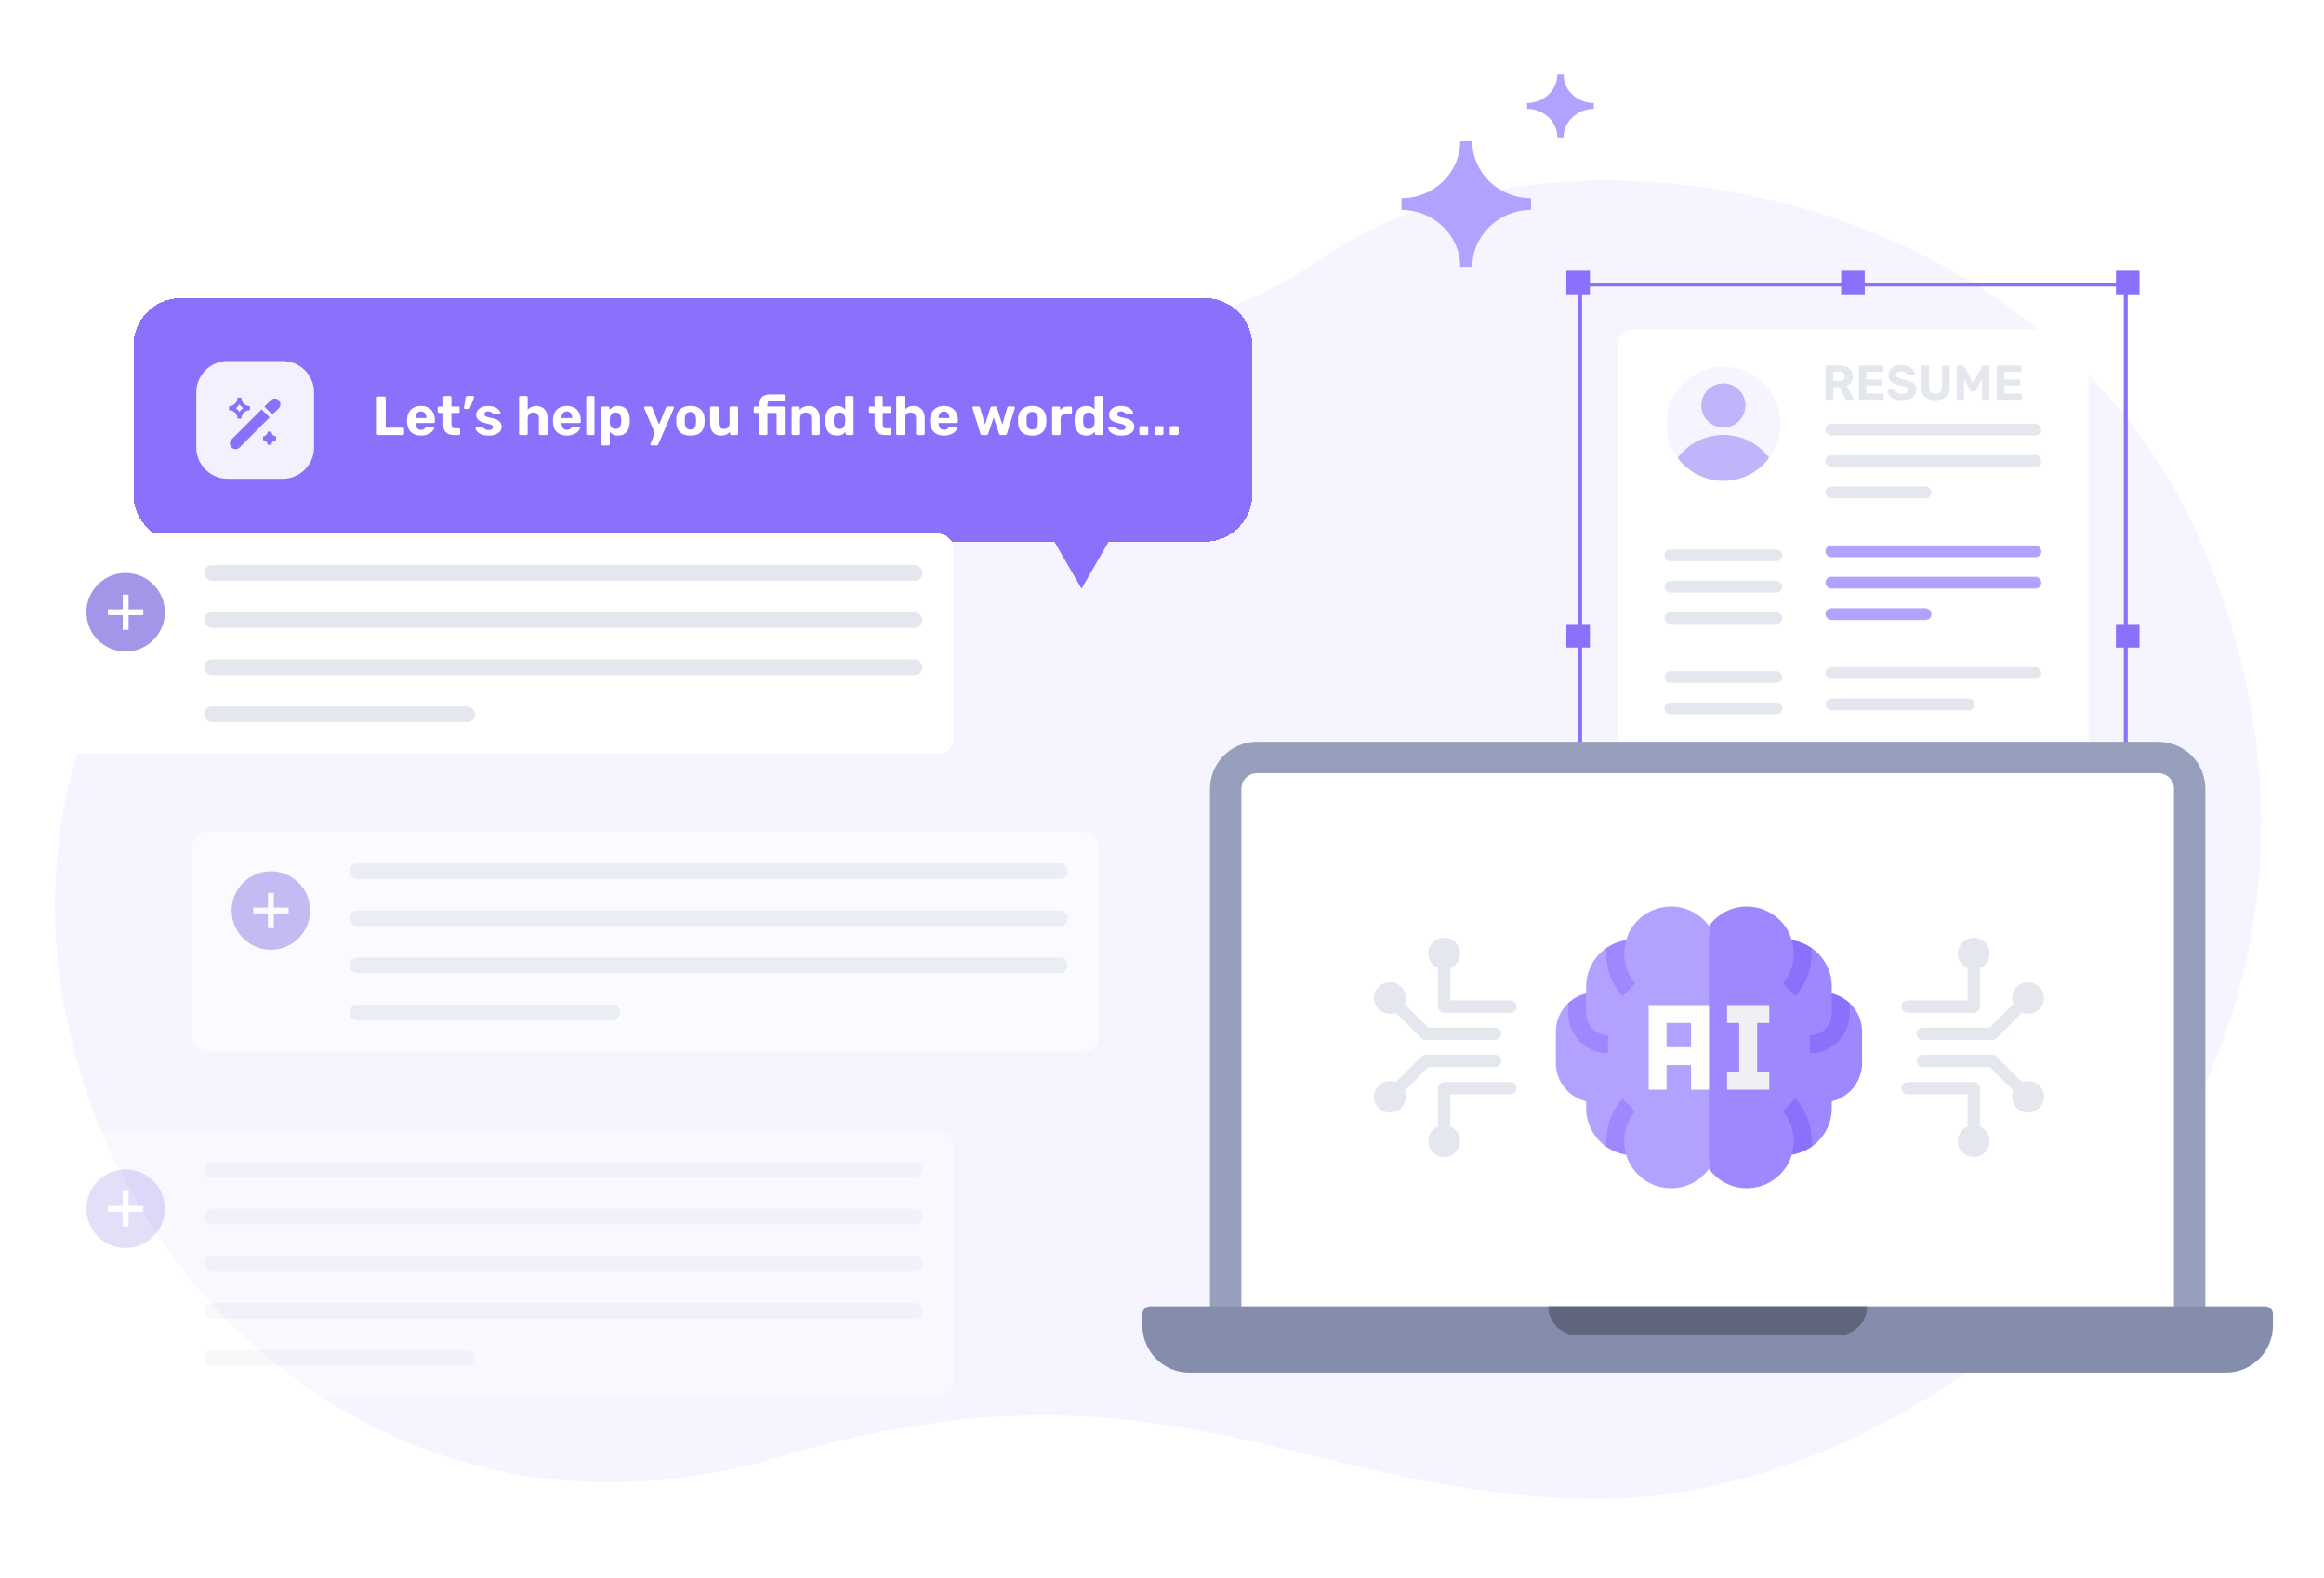 <svg width="592" height="402" viewBox="0 0 592 402" fill="none" xmlns="http://www.w3.org/2000/svg">
<rect width="592" height="402" fill="white"/>
<path d="M399.638 381.852C498.847 386.598 616.364 276.789 562.411 142.248C523.565 45.371 395.066 25.091 336.54 65.907C278.015 106.723 219.398 65.136 128.044 93.873C-78.623 158.876 26.567 421.972 198.457 371.27C292.436 343.545 327.478 378.397 399.638 381.852Z" fill="#F6F5FF"/>
<g filter="url(#filter0_dd_13151_25846)">
<path d="M34 60C34 53.373 39.373 48 46 48H307C313.627 48 319 53.373 319 60V98C319 104.627 313.627 110 307 110H46C39.373 110 34 104.627 34 98V60Z" fill="#8A70FA" shape-rendering="crispEdges"/>
<path d="M50 72C50 67.582 53.582 64 58 64H72C76.418 64 80 67.582 80 72V86C80 90.418 76.418 94 72 94H58C53.582 94 50 90.418 50 86V72Z" fill="white" fill-opacity="0.9"/>
<g filter="url(#filter1_i_13151_25846)">
<path fill-rule="evenodd" clip-rule="evenodd" d="M63.667 75.5C62.473 75.5 61.5 76.473 61.5 77.667H60.5C60.5 76.473 59.527 75.5 58.333 75.5V74.5C59.527 74.5 60.5 73.527 60.5 72.333H61.5C61.5 73.527 62.473 74.5 63.667 74.5V75.5ZM61.967 75C61.577 74.75 61.247 74.42 61 74.033C60.75 74.423 60.42 74.753 60.033 75C60.423 75.25 60.753 75.58 61 75.967C61.25 75.577 61.58 75.247 61.967 75ZM68.167 81H69.167C69.167 81.643 69.69 82.167 70.333 82.167V83.167C69.69 83.167 69.167 83.69 69.167 84.333H68.167C68.167 83.69 67.643 83.167 67 83.167V82.167C67.643 82.167 68.167 81.643 68.167 81ZM66.643 75.317L58.98 82.98C58.417 83.543 58.417 84.457 58.98 85.02C59.26 85.3 59.63 85.443 60 85.443C60.37 85.443 60.74 85.303 61.02 85.02L68.683 77.357L66.643 75.317ZM68.98 72.98C69.543 72.417 70.457 72.417 71.02 72.98C71.583 73.543 71.583 74.457 71.02 75.02L69.39 76.65L67.35 74.61L68.98 72.98Z" fill="#8A70FA"/>
</g>
<path d="M298.319 82.85C298.216 82.85 298.132 82.817 298.067 82.752C298.002 82.687 297.969 82.603 297.969 82.5V80.932C297.969 80.829 298.002 80.745 298.067 80.68C298.132 80.615 298.216 80.582 298.319 80.582H299.887C299.99 80.582 300.074 80.615 300.139 80.68C300.204 80.745 300.237 80.829 300.237 80.932V82.5C300.237 82.603 300.204 82.687 300.139 82.752C300.074 82.817 299.99 82.85 299.887 82.85H298.319Z" fill="white"/>
<path d="M294.45 82.85C294.347 82.85 294.263 82.817 294.198 82.752C294.133 82.687 294.1 82.603 294.1 82.5V80.932C294.1 80.829 294.133 80.745 294.198 80.68C294.263 80.615 294.347 80.582 294.45 80.582H296.018C296.121 80.582 296.205 80.615 296.27 80.68C296.335 80.745 296.368 80.829 296.368 80.932V82.5C296.368 82.603 296.335 82.687 296.27 82.752C296.205 82.817 296.121 82.85 296.018 82.85H294.45Z" fill="white"/>
<path d="M290.581 82.85C290.478 82.85 290.394 82.817 290.329 82.752C290.263 82.687 290.231 82.603 290.231 82.5V80.932C290.231 80.829 290.263 80.745 290.329 80.68C290.394 80.615 290.478 80.582 290.581 80.582H292.149C292.251 80.582 292.335 80.615 292.401 80.68C292.466 80.745 292.499 80.829 292.499 80.932V82.5C292.499 82.603 292.466 82.687 292.401 82.752C292.335 82.817 292.251 82.85 292.149 82.85H290.581Z" fill="white"/>
<path d="M285.597 82.99C285.018 82.99 284.519 82.925 284.099 82.794C283.688 82.654 283.352 82.486 283.091 82.29C282.839 82.094 282.648 81.898 282.517 81.702C282.396 81.497 282.33 81.324 282.321 81.184C282.312 81.081 282.344 80.997 282.419 80.932C282.494 80.867 282.568 80.834 282.643 80.834H284.001C284.029 80.834 284.057 80.839 284.085 80.848C284.113 80.857 284.141 80.881 284.169 80.918C284.29 81.002 284.416 81.1 284.547 81.212C284.678 81.315 284.827 81.403 284.995 81.478C285.172 81.553 285.392 81.59 285.653 81.59C285.961 81.59 286.222 81.529 286.437 81.408C286.652 81.277 286.759 81.095 286.759 80.862C286.759 80.694 286.708 80.554 286.605 80.442C286.512 80.33 286.33 80.227 286.059 80.134C285.788 80.041 285.387 79.938 284.855 79.826C284.351 79.714 283.922 79.565 283.567 79.378C283.212 79.191 282.946 78.958 282.769 78.678C282.592 78.389 282.503 78.043 282.503 77.642C282.503 77.278 282.615 76.928 282.839 76.592C283.072 76.256 283.413 75.981 283.861 75.766C284.309 75.542 284.869 75.43 285.541 75.43C286.054 75.43 286.502 75.495 286.885 75.626C287.277 75.747 287.604 75.906 287.865 76.102C288.126 76.289 288.322 76.485 288.453 76.69C288.593 76.886 288.668 77.059 288.677 77.208C288.686 77.301 288.658 77.381 288.593 77.446C288.528 77.511 288.453 77.544 288.369 77.544H287.123C287.076 77.544 287.034 77.539 286.997 77.53C286.96 77.511 286.927 77.488 286.899 77.46C286.787 77.385 286.67 77.301 286.549 77.208C286.437 77.105 286.302 77.017 286.143 76.942C285.984 76.867 285.779 76.83 285.527 76.83C285.219 76.83 284.981 76.9 284.813 77.04C284.654 77.171 284.575 77.339 284.575 77.544C284.575 77.675 284.617 77.796 284.701 77.908C284.785 78.02 284.958 78.123 285.219 78.216C285.48 78.309 285.877 78.407 286.409 78.51C287.044 78.622 287.548 78.79 287.921 79.014C288.294 79.238 288.56 79.499 288.719 79.798C288.887 80.087 288.971 80.4 288.971 80.736C288.971 81.175 288.84 81.567 288.579 81.912C288.318 82.248 287.935 82.514 287.431 82.71C286.936 82.897 286.325 82.99 285.597 82.99Z" fill="white"/>
<path d="M276.72 82.99C276.253 82.99 275.838 82.915 275.474 82.766C275.11 82.607 274.802 82.383 274.55 82.094C274.298 81.795 274.107 81.445 273.976 81.044C273.845 80.633 273.766 80.181 273.738 79.686C273.729 79.509 273.724 79.35 273.724 79.21C273.724 79.061 273.729 78.902 273.738 78.734C273.757 78.249 273.831 77.805 273.962 77.404C274.102 77.003 274.293 76.657 274.536 76.368C274.788 76.069 275.096 75.841 275.46 75.682C275.833 75.514 276.253 75.43 276.72 75.43C277.205 75.43 277.621 75.514 277.966 75.682C278.311 75.841 278.596 76.051 278.82 76.312V73.26C278.82 73.157 278.853 73.073 278.918 73.008C278.983 72.943 279.067 72.91 279.17 72.91H280.612C280.705 72.91 280.785 72.943 280.85 73.008C280.915 73.073 280.948 73.157 280.948 73.26V82.5C280.948 82.603 280.915 82.687 280.85 82.752C280.785 82.817 280.705 82.85 280.612 82.85H279.268C279.175 82.85 279.095 82.817 279.03 82.752C278.965 82.687 278.932 82.603 278.932 82.5V82.024C278.699 82.304 278.405 82.537 278.05 82.724C277.695 82.901 277.252 82.99 276.72 82.99ZM277.364 81.31C277.709 81.31 277.985 81.231 278.19 81.072C278.405 80.913 278.559 80.713 278.652 80.47C278.755 80.227 278.811 79.966 278.82 79.686C278.839 79.509 278.848 79.331 278.848 79.154C278.848 78.977 278.839 78.804 278.82 78.636C278.811 78.375 278.755 78.132 278.652 77.908C278.549 77.675 278.391 77.483 278.176 77.334C277.971 77.185 277.7 77.11 277.364 77.11C277.009 77.11 276.729 77.189 276.524 77.348C276.319 77.497 276.169 77.698 276.076 77.95C275.992 78.202 275.941 78.477 275.922 78.776C275.894 79.065 275.894 79.355 275.922 79.644C275.941 79.943 275.992 80.218 276.076 80.47C276.169 80.722 276.319 80.927 276.524 81.086C276.729 81.235 277.009 81.31 277.364 81.31Z" fill="white"/>
<path d="M268.352 82.85C268.259 82.85 268.179 82.817 268.114 82.752C268.049 82.687 268.016 82.603 268.016 82.5V75.92C268.016 75.827 268.049 75.747 268.114 75.682C268.179 75.607 268.259 75.57 268.352 75.57H269.724C269.817 75.57 269.897 75.607 269.962 75.682C270.037 75.747 270.074 75.827 270.074 75.92V76.48C270.307 76.191 270.592 75.967 270.928 75.808C271.273 75.649 271.67 75.57 272.118 75.57H272.72C272.813 75.57 272.893 75.603 272.958 75.668C273.023 75.733 273.056 75.817 273.056 75.92V77.124C273.056 77.227 273.023 77.311 272.958 77.376C272.893 77.441 272.813 77.474 272.72 77.474H271.488C271.077 77.474 270.755 77.591 270.522 77.824C270.289 78.048 270.172 78.37 270.172 78.79V82.5C270.172 82.603 270.139 82.687 270.074 82.752C270.009 82.817 269.925 82.85 269.822 82.85H268.352Z" fill="white"/>
<path d="M262.94 82.99C262.165 82.99 261.516 82.864 260.994 82.612C260.471 82.351 260.07 81.982 259.79 81.506C259.519 81.03 259.37 80.475 259.342 79.84C259.332 79.653 259.328 79.443 259.328 79.21C259.328 78.967 259.332 78.757 259.342 78.58C259.37 77.936 259.528 77.381 259.818 76.914C260.107 76.438 260.513 76.074 261.036 75.822C261.558 75.561 262.193 75.43 262.94 75.43C263.677 75.43 264.307 75.561 264.83 75.822C265.352 76.074 265.758 76.438 266.048 76.914C266.337 77.381 266.496 77.936 266.524 78.58C266.542 78.757 266.552 78.967 266.552 79.21C266.552 79.443 266.542 79.653 266.524 79.84C266.496 80.475 266.342 81.03 266.062 81.506C265.791 81.982 265.394 82.351 264.872 82.612C264.349 82.864 263.705 82.99 262.94 82.99ZM262.94 81.45C263.397 81.45 263.742 81.31 263.976 81.03C264.209 80.741 264.335 80.321 264.354 79.77C264.363 79.63 264.368 79.443 264.368 79.21C264.368 78.977 264.363 78.79 264.354 78.65C264.335 78.109 264.209 77.693 263.976 77.404C263.742 77.115 263.397 76.97 262.94 76.97C262.482 76.97 262.132 77.115 261.89 77.404C261.656 77.693 261.53 78.109 261.512 78.65C261.502 78.79 261.498 78.977 261.498 79.21C261.498 79.443 261.502 79.63 261.512 79.77C261.53 80.321 261.656 80.741 261.89 81.03C262.132 81.31 262.482 81.45 262.94 81.45Z" fill="white"/>
<path d="M250.207 82.85C250.077 82.85 249.974 82.817 249.899 82.752C249.834 82.687 249.783 82.603 249.745 82.5L247.743 76.018C247.725 75.971 247.715 75.925 247.715 75.878C247.715 75.794 247.743 75.724 247.799 75.668C247.865 75.603 247.939 75.57 248.023 75.57H249.255C249.377 75.57 249.47 75.603 249.535 75.668C249.601 75.733 249.643 75.794 249.661 75.85L250.935 80.176L252.293 75.878C252.312 75.813 252.354 75.747 252.419 75.682C252.494 75.607 252.597 75.57 252.727 75.57H253.525C253.656 75.57 253.754 75.607 253.819 75.682C253.894 75.747 253.941 75.813 253.959 75.878L255.317 80.176L256.591 75.85C256.601 75.794 256.638 75.733 256.703 75.668C256.778 75.603 256.871 75.57 256.983 75.57H258.215C258.299 75.57 258.369 75.603 258.425 75.668C258.491 75.724 258.523 75.794 258.523 75.878C258.523 75.925 258.519 75.971 258.509 76.018L256.493 82.5C256.465 82.603 256.414 82.687 256.339 82.752C256.274 82.817 256.176 82.85 256.045 82.85H254.967C254.837 82.85 254.734 82.817 254.659 82.752C254.585 82.687 254.529 82.603 254.491 82.5L253.133 78.356L251.747 82.5C251.719 82.603 251.668 82.687 251.593 82.752C251.519 82.817 251.416 82.85 251.285 82.85H250.207Z" fill="white"/>
<path d="M240.489 82.99C239.415 82.99 238.561 82.691 237.927 82.094C237.301 81.497 236.97 80.629 236.933 79.49C236.933 79.415 236.933 79.317 236.933 79.196C236.933 79.065 236.933 78.963 236.933 78.888C236.97 78.169 237.133 77.553 237.423 77.04C237.712 76.517 238.118 76.121 238.641 75.85C239.163 75.57 239.775 75.43 240.475 75.43C241.259 75.43 241.912 75.593 242.435 75.92C242.967 76.237 243.363 76.676 243.625 77.236C243.895 77.787 244.031 78.421 244.031 79.14V79.462C244.031 79.555 243.993 79.635 243.919 79.7C243.853 79.765 243.774 79.798 243.681 79.798H239.103C239.103 79.807 239.103 79.826 239.103 79.854C239.103 79.873 239.103 79.891 239.103 79.91C239.112 80.209 239.168 80.484 239.271 80.736C239.383 80.979 239.537 81.175 239.733 81.324C239.938 81.473 240.181 81.548 240.461 81.548C240.694 81.548 240.885 81.515 241.035 81.45C241.184 81.385 241.305 81.305 241.399 81.212C241.501 81.119 241.576 81.039 241.623 80.974C241.707 80.881 241.772 80.825 241.819 80.806C241.875 80.778 241.959 80.764 242.071 80.764H243.527C243.62 80.764 243.695 80.792 243.751 80.848C243.816 80.895 243.844 80.965 243.835 81.058C243.825 81.207 243.746 81.394 243.597 81.618C243.457 81.833 243.247 82.047 242.967 82.262C242.687 82.467 242.337 82.64 241.917 82.78C241.506 82.92 241.03 82.99 240.489 82.99ZM239.103 78.524H241.847V78.496C241.847 78.16 241.791 77.871 241.679 77.628C241.576 77.376 241.422 77.18 241.217 77.04C241.011 76.9 240.764 76.83 240.475 76.83C240.185 76.83 239.938 76.9 239.733 77.04C239.527 77.18 239.369 77.376 239.257 77.628C239.154 77.871 239.103 78.16 239.103 78.496V78.524Z" fill="white"/>
<path d="M228.649 82.85C228.546 82.85 228.462 82.817 228.397 82.752C228.332 82.687 228.299 82.603 228.299 82.5V73.26C228.299 73.157 228.332 73.073 228.397 73.008C228.462 72.943 228.546 72.91 228.649 72.91H230.161C230.254 72.91 230.334 72.943 230.399 73.008C230.464 73.073 230.497 73.157 230.497 73.26V76.41C230.749 76.111 231.057 75.873 231.421 75.696C231.785 75.519 232.224 75.43 232.737 75.43C233.288 75.43 233.773 75.556 234.193 75.808C234.622 76.051 234.958 76.41 235.201 76.886C235.444 77.353 235.565 77.922 235.565 78.594V82.5C235.565 82.603 235.532 82.687 235.467 82.752C235.402 82.817 235.318 82.85 235.215 82.85H233.689C233.596 82.85 233.516 82.817 233.451 82.752C233.386 82.687 233.353 82.603 233.353 82.5V78.678C233.353 78.183 233.232 77.801 232.989 77.53C232.746 77.25 232.401 77.11 231.953 77.11C231.514 77.11 231.16 77.25 230.889 77.53C230.628 77.801 230.497 78.183 230.497 78.678V82.5C230.497 82.603 230.464 82.687 230.399 82.752C230.334 82.817 230.254 82.85 230.161 82.85H228.649Z" fill="white"/>
<path d="M225.524 82.85C224.945 82.85 224.45 82.757 224.04 82.57C223.629 82.374 223.316 82.075 223.102 81.674C222.896 81.273 222.794 80.769 222.794 80.162V77.222H221.702C221.599 77.222 221.515 77.189 221.45 77.124C221.384 77.059 221.352 76.975 221.352 76.872V75.92C221.352 75.817 221.384 75.733 221.45 75.668C221.515 75.603 221.599 75.57 221.702 75.57H222.794V73.26C222.794 73.157 222.826 73.073 222.892 73.008C222.966 72.943 223.05 72.91 223.144 72.91H224.516C224.618 72.91 224.702 72.943 224.768 73.008C224.833 73.073 224.866 73.157 224.866 73.26V75.57H226.616C226.709 75.57 226.788 75.603 226.854 75.668C226.919 75.733 226.952 75.817 226.952 75.92V76.872C226.952 76.975 226.919 77.059 226.854 77.124C226.788 77.189 226.709 77.222 226.616 77.222H224.866V79.994C224.866 80.349 224.926 80.629 225.048 80.834C225.178 81.03 225.402 81.128 225.72 81.128H226.742C226.835 81.128 226.914 81.161 226.98 81.226C227.045 81.291 227.078 81.371 227.078 81.464V82.5C227.078 82.603 227.045 82.687 226.98 82.752C226.914 82.817 226.835 82.85 226.742 82.85H225.524Z" fill="white"/>
<path d="M213.214 82.99C212.747 82.99 212.332 82.915 211.968 82.766C211.604 82.607 211.296 82.383 211.044 82.094C210.792 81.795 210.601 81.445 210.47 81.044C210.339 80.633 210.26 80.181 210.232 79.686C210.223 79.509 210.218 79.35 210.218 79.21C210.218 79.061 210.223 78.902 210.232 78.734C210.251 78.249 210.325 77.805 210.456 77.404C210.596 77.003 210.787 76.657 211.03 76.368C211.282 76.069 211.59 75.841 211.954 75.682C212.327 75.514 212.747 75.43 213.214 75.43C213.699 75.43 214.115 75.514 214.46 75.682C214.805 75.841 215.09 76.051 215.314 76.312V73.26C215.314 73.157 215.347 73.073 215.412 73.008C215.477 72.943 215.561 72.91 215.664 72.91H217.106C217.199 72.91 217.279 72.943 217.344 73.008C217.409 73.073 217.442 73.157 217.442 73.26V82.5C217.442 82.603 217.409 82.687 217.344 82.752C217.279 82.817 217.199 82.85 217.106 82.85H215.762C215.669 82.85 215.589 82.817 215.524 82.752C215.459 82.687 215.426 82.603 215.426 82.5V82.024C215.193 82.304 214.899 82.537 214.544 82.724C214.189 82.901 213.746 82.99 213.214 82.99ZM213.858 81.31C214.203 81.31 214.479 81.231 214.684 81.072C214.899 80.913 215.053 80.713 215.146 80.47C215.249 80.227 215.305 79.966 215.314 79.686C215.333 79.509 215.342 79.331 215.342 79.154C215.342 78.977 215.333 78.804 215.314 78.636C215.305 78.375 215.249 78.132 215.146 77.908C215.043 77.675 214.885 77.483 214.67 77.334C214.465 77.185 214.194 77.11 213.858 77.11C213.503 77.11 213.223 77.189 213.018 77.348C212.813 77.497 212.663 77.698 212.57 77.95C212.486 78.202 212.435 78.477 212.416 78.776C212.388 79.065 212.388 79.355 212.416 79.644C212.435 79.943 212.486 80.218 212.57 80.47C212.663 80.722 212.813 80.927 213.018 81.086C213.223 81.235 213.503 81.31 213.858 81.31Z" fill="white"/>
<path d="M201.989 82.85C201.895 82.85 201.816 82.817 201.751 82.752C201.685 82.687 201.653 82.603 201.653 82.5V75.92C201.653 75.817 201.685 75.733 201.751 75.668C201.816 75.603 201.895 75.57 201.989 75.57H203.361C203.463 75.57 203.547 75.603 203.613 75.668C203.678 75.733 203.711 75.817 203.711 75.92V76.466C203.953 76.167 204.266 75.92 204.649 75.724C205.031 75.528 205.498 75.43 206.049 75.43C206.599 75.43 207.08 75.556 207.491 75.808C207.911 76.051 208.237 76.41 208.471 76.886C208.713 77.353 208.835 77.922 208.835 78.594V82.5C208.835 82.603 208.797 82.687 208.723 82.752C208.657 82.817 208.578 82.85 208.485 82.85H207.001C206.898 82.85 206.814 82.817 206.749 82.752C206.683 82.687 206.651 82.603 206.651 82.5V78.678C206.651 78.183 206.529 77.801 206.287 77.53C206.053 77.25 205.708 77.11 205.251 77.11C204.812 77.11 204.462 77.25 204.201 77.53C203.939 77.801 203.809 78.183 203.809 78.678V82.5C203.809 82.603 203.776 82.687 203.711 82.752C203.645 82.817 203.566 82.85 203.473 82.85H201.989Z" fill="white"/>
<path d="M193.791 82.85C193.688 82.85 193.604 82.817 193.539 82.752C193.473 82.687 193.441 82.603 193.441 82.5V77.222H192.349C192.246 77.222 192.162 77.189 192.097 77.124C192.031 77.059 191.999 76.975 191.999 76.872V75.92C191.999 75.817 192.031 75.733 192.097 75.668C192.162 75.603 192.246 75.57 192.349 75.57H193.441V75.066C193.441 74.469 193.553 73.979 193.777 73.596C194.001 73.213 194.327 72.933 194.757 72.756C195.186 72.579 195.713 72.49 196.339 72.49H199.559C199.652 72.49 199.731 72.523 199.797 72.588C199.862 72.653 199.895 72.737 199.895 72.84V73.792C199.895 73.895 199.862 73.979 199.797 74.044C199.731 74.109 199.652 74.142 199.559 74.142H196.423C196.077 74.142 195.835 74.226 195.695 74.394C195.564 74.562 195.499 74.809 195.499 75.136V75.57H199.559C199.652 75.57 199.731 75.603 199.797 75.668C199.862 75.733 199.895 75.817 199.895 75.92V82.5C199.895 82.603 199.862 82.687 199.797 82.752C199.731 82.817 199.652 82.85 199.559 82.85H198.187C198.084 82.85 198 82.817 197.935 82.752C197.869 82.687 197.837 82.603 197.837 82.5V77.222H195.499V82.5C195.499 82.603 195.466 82.687 195.401 82.752C195.335 82.817 195.256 82.85 195.163 82.85H193.791Z" fill="white"/>
<path d="M183.627 82.99C183.086 82.99 182.605 82.869 182.185 82.626C181.775 82.374 181.453 82.015 181.219 81.548C180.995 81.072 180.883 80.498 180.883 79.826V75.92C180.883 75.817 180.916 75.733 180.981 75.668C181.047 75.603 181.126 75.57 181.219 75.57H182.703C182.806 75.57 182.89 75.603 182.955 75.668C183.021 75.733 183.053 75.817 183.053 75.92V79.742C183.053 80.787 183.511 81.31 184.425 81.31C184.864 81.31 185.209 81.175 185.461 80.904C185.723 80.624 185.853 80.237 185.853 79.742V75.92C185.853 75.817 185.886 75.733 185.951 75.668C186.017 75.603 186.101 75.57 186.203 75.57H187.687C187.781 75.57 187.86 75.603 187.925 75.668C187.991 75.733 188.023 75.817 188.023 75.92V82.5C188.023 82.603 187.991 82.687 187.925 82.752C187.86 82.817 187.781 82.85 187.687 82.85H186.315C186.213 82.85 186.129 82.817 186.063 82.752C185.998 82.687 185.965 82.603 185.965 82.5V81.954C185.723 82.29 185.41 82.547 185.027 82.724C184.645 82.901 184.178 82.99 183.627 82.99Z" fill="white"/>
<path d="M175.877 82.99C175.102 82.99 174.454 82.864 173.931 82.612C173.408 82.351 173.007 81.982 172.727 81.506C172.456 81.03 172.307 80.475 172.279 79.84C172.27 79.653 172.265 79.443 172.265 79.21C172.265 78.967 172.27 78.757 172.279 78.58C172.307 77.936 172.466 77.381 172.755 76.914C173.044 76.438 173.45 76.074 173.973 75.822C174.496 75.561 175.13 75.43 175.877 75.43C176.614 75.43 177.244 75.561 177.767 75.822C178.29 76.074 178.696 76.438 178.985 76.914C179.274 77.381 179.433 77.936 179.461 78.58C179.48 78.757 179.489 78.967 179.489 79.21C179.489 79.443 179.48 79.653 179.461 79.84C179.433 80.475 179.279 81.03 178.999 81.506C178.728 81.982 178.332 82.351 177.809 82.612C177.286 82.864 176.642 82.99 175.877 82.99ZM175.877 81.45C176.334 81.45 176.68 81.31 176.913 81.03C177.146 80.741 177.272 80.321 177.291 79.77C177.3 79.63 177.305 79.443 177.305 79.21C177.305 78.977 177.3 78.79 177.291 78.65C177.272 78.109 177.146 77.693 176.913 77.404C176.68 77.115 176.334 76.97 175.877 76.97C175.42 76.97 175.07 77.115 174.827 77.404C174.594 77.693 174.468 78.109 174.449 78.65C174.44 78.79 174.435 78.977 174.435 79.21C174.435 79.443 174.44 79.63 174.449 79.77C174.468 80.321 174.594 80.741 174.827 81.03C175.07 81.31 175.42 81.45 175.877 81.45Z" fill="white"/>
<path d="M165.959 85.51C165.885 85.51 165.815 85.482 165.749 85.426C165.693 85.37 165.665 85.3 165.665 85.216C165.665 85.197 165.67 85.169 165.679 85.132C165.689 85.104 165.703 85.067 165.721 85.02L166.813 82.402L164.125 76.06C164.097 75.985 164.083 75.925 164.083 75.878C164.093 75.794 164.125 75.724 164.181 75.668C164.237 75.603 164.307 75.57 164.391 75.57H165.749C165.871 75.57 165.959 75.603 166.015 75.668C166.071 75.724 166.113 75.785 166.141 75.85L167.877 80.19L169.655 75.85C169.693 75.775 169.739 75.71 169.795 75.654C169.851 75.598 169.94 75.57 170.061 75.57H171.391C171.475 75.57 171.545 75.603 171.601 75.668C171.667 75.724 171.699 75.789 171.699 75.864C171.699 75.911 171.681 75.976 171.643 76.06L167.681 85.23C167.653 85.305 167.607 85.37 167.541 85.426C167.485 85.482 167.397 85.51 167.275 85.51H165.959Z" fill="white"/>
<path d="M153.549 85.51C153.447 85.51 153.363 85.477 153.297 85.412C153.232 85.347 153.199 85.263 153.199 85.16V75.92C153.199 75.817 153.232 75.733 153.297 75.668C153.363 75.603 153.447 75.57 153.549 75.57H154.879C154.982 75.57 155.066 75.603 155.131 75.668C155.197 75.733 155.229 75.817 155.229 75.92V76.452C155.453 76.153 155.743 75.911 156.097 75.724C156.452 75.528 156.895 75.43 157.427 75.43C157.913 75.43 158.333 75.509 158.687 75.668C159.051 75.817 159.355 76.037 159.597 76.326C159.849 76.606 160.041 76.947 160.171 77.348C160.311 77.749 160.391 78.202 160.409 78.706C160.419 78.883 160.423 79.051 160.423 79.21C160.423 79.369 160.419 79.541 160.409 79.728C160.4 80.204 160.325 80.643 160.185 81.044C160.055 81.445 159.863 81.791 159.611 82.08C159.359 82.369 159.051 82.593 158.687 82.752C158.333 82.911 157.913 82.99 157.427 82.99C156.951 82.99 156.536 82.906 156.181 82.738C155.836 82.561 155.551 82.323 155.327 82.024V85.16C155.327 85.263 155.295 85.347 155.229 85.412C155.164 85.477 155.085 85.51 154.991 85.51H153.549ZM156.797 81.31C157.152 81.31 157.432 81.235 157.637 81.086C157.843 80.927 157.987 80.722 158.071 80.47C158.165 80.218 158.221 79.943 158.239 79.644C158.258 79.355 158.258 79.065 158.239 78.776C158.221 78.477 158.165 78.202 158.071 77.95C157.987 77.698 157.843 77.497 157.637 77.348C157.432 77.189 157.152 77.11 156.797 77.11C156.452 77.11 156.172 77.189 155.957 77.348C155.743 77.507 155.589 77.707 155.495 77.95C155.402 78.193 155.346 78.454 155.327 78.734C155.318 78.902 155.313 79.075 155.313 79.252C155.313 79.429 155.318 79.607 155.327 79.784C155.337 80.045 155.393 80.293 155.495 80.526C155.607 80.75 155.766 80.937 155.971 81.086C156.186 81.235 156.461 81.31 156.797 81.31Z" fill="white"/>
<path d="M149.694 82.85C149.591 82.85 149.507 82.817 149.442 82.752C149.377 82.687 149.344 82.603 149.344 82.5V73.26C149.344 73.157 149.377 73.073 149.442 73.008C149.507 72.943 149.591 72.91 149.694 72.91H151.094C151.187 72.91 151.267 72.943 151.332 73.008C151.397 73.073 151.43 73.157 151.43 73.26V82.5C151.43 82.603 151.397 82.687 151.332 82.752C151.267 82.817 151.187 82.85 151.094 82.85H149.694Z" fill="white"/>
<path d="M144.403 82.99C143.329 82.99 142.475 82.691 141.841 82.094C141.215 81.497 140.884 80.629 140.847 79.49C140.847 79.415 140.847 79.317 140.847 79.196C140.847 79.065 140.847 78.963 140.847 78.888C140.884 78.169 141.047 77.553 141.337 77.04C141.626 76.517 142.032 76.121 142.555 75.85C143.077 75.57 143.689 75.43 144.389 75.43C145.173 75.43 145.826 75.593 146.349 75.92C146.881 76.237 147.277 76.676 147.539 77.236C147.809 77.787 147.945 78.421 147.945 79.14V79.462C147.945 79.555 147.907 79.635 147.833 79.7C147.767 79.765 147.688 79.798 147.595 79.798H143.017C143.017 79.807 143.017 79.826 143.017 79.854C143.017 79.873 143.017 79.891 143.017 79.91C143.026 80.209 143.082 80.484 143.185 80.736C143.297 80.979 143.451 81.175 143.647 81.324C143.852 81.473 144.095 81.548 144.375 81.548C144.608 81.548 144.799 81.515 144.949 81.45C145.098 81.385 145.219 81.305 145.313 81.212C145.415 81.119 145.49 81.039 145.537 80.974C145.621 80.881 145.686 80.825 145.733 80.806C145.789 80.778 145.873 80.764 145.985 80.764H147.441C147.534 80.764 147.609 80.792 147.665 80.848C147.73 80.895 147.758 80.965 147.749 81.058C147.739 81.207 147.66 81.394 147.511 81.618C147.371 81.833 147.161 82.047 146.881 82.262C146.601 82.467 146.251 82.64 145.831 82.78C145.42 82.92 144.944 82.99 144.403 82.99ZM143.017 78.524H145.761V78.496C145.761 78.16 145.705 77.871 145.593 77.628C145.49 77.376 145.336 77.18 145.131 77.04C144.925 76.9 144.678 76.83 144.389 76.83C144.099 76.83 143.852 76.9 143.647 77.04C143.441 77.18 143.283 77.376 143.171 77.628C143.068 77.871 143.017 78.16 143.017 78.496V78.524Z" fill="white"/>
<path d="M132.563 82.85C132.46 82.85 132.376 82.817 132.311 82.752C132.246 82.687 132.213 82.603 132.213 82.5V73.26C132.213 73.157 132.246 73.073 132.311 73.008C132.376 72.943 132.46 72.91 132.563 72.91H134.075C134.168 72.91 134.248 72.943 134.313 73.008C134.378 73.073 134.411 73.157 134.411 73.26V76.41C134.663 76.111 134.971 75.873 135.335 75.696C135.699 75.519 136.138 75.43 136.651 75.43C137.202 75.43 137.687 75.556 138.107 75.808C138.536 76.051 138.872 76.41 139.115 76.886C139.358 77.353 139.479 77.922 139.479 78.594V82.5C139.479 82.603 139.446 82.687 139.381 82.752C139.316 82.817 139.232 82.85 139.129 82.85H137.603C137.51 82.85 137.43 82.817 137.365 82.752C137.3 82.687 137.267 82.603 137.267 82.5V78.678C137.267 78.183 137.146 77.801 136.903 77.53C136.66 77.25 136.315 77.11 135.867 77.11C135.428 77.11 135.074 77.25 134.803 77.53C134.542 77.801 134.411 78.183 134.411 78.678V82.5C134.411 82.603 134.378 82.687 134.313 82.752C134.248 82.817 134.168 82.85 134.075 82.85H132.563Z" fill="white"/>
<path d="M124.405 82.99C123.827 82.99 123.327 82.925 122.907 82.794C122.497 82.654 122.161 82.486 121.899 82.29C121.647 82.094 121.456 81.898 121.325 81.702C121.204 81.497 121.139 81.324 121.129 81.184C121.12 81.081 121.153 80.997 121.227 80.932C121.302 80.867 121.377 80.834 121.451 80.834H122.809C122.837 80.834 122.865 80.839 122.893 80.848C122.921 80.857 122.949 80.881 122.977 80.918C123.099 81.002 123.225 81.1 123.355 81.212C123.486 81.315 123.635 81.403 123.803 81.478C123.981 81.553 124.2 81.59 124.461 81.59C124.769 81.59 125.031 81.529 125.245 81.408C125.46 81.277 125.567 81.095 125.567 80.862C125.567 80.694 125.516 80.554 125.413 80.442C125.32 80.33 125.138 80.227 124.867 80.134C124.597 80.041 124.195 79.938 123.663 79.826C123.159 79.714 122.73 79.565 122.375 79.378C122.021 79.191 121.755 78.958 121.577 78.678C121.4 78.389 121.311 78.043 121.311 77.642C121.311 77.278 121.423 76.928 121.647 76.592C121.881 76.256 122.221 75.981 122.669 75.766C123.117 75.542 123.677 75.43 124.349 75.43C124.863 75.43 125.311 75.495 125.693 75.626C126.085 75.747 126.412 75.906 126.673 76.102C126.935 76.289 127.131 76.485 127.261 76.69C127.401 76.886 127.476 77.059 127.485 77.208C127.495 77.301 127.467 77.381 127.401 77.446C127.336 77.511 127.261 77.544 127.177 77.544H125.931C125.885 77.544 125.843 77.539 125.805 77.53C125.768 77.511 125.735 77.488 125.707 77.46C125.595 77.385 125.479 77.301 125.357 77.208C125.245 77.105 125.11 77.017 124.951 76.942C124.793 76.867 124.587 76.83 124.335 76.83C124.027 76.83 123.789 76.9 123.621 77.04C123.463 77.171 123.383 77.339 123.383 77.544C123.383 77.675 123.425 77.796 123.509 77.908C123.593 78.02 123.766 78.123 124.027 78.216C124.289 78.309 124.685 78.407 125.217 78.51C125.852 78.622 126.356 78.79 126.729 79.014C127.103 79.238 127.369 79.499 127.527 79.798C127.695 80.087 127.779 80.4 127.779 80.736C127.779 81.175 127.649 81.567 127.387 81.912C127.126 82.248 126.743 82.514 126.239 82.71C125.745 82.897 125.133 82.99 124.405 82.99Z" fill="white"/>
<path d="M118.446 76.228C118.362 76.228 118.297 76.2 118.25 76.144C118.203 76.088 118.185 76.013 118.194 75.92L118.586 73.372C118.605 73.251 118.651 73.143 118.726 73.05C118.801 72.957 118.913 72.91 119.062 72.91H120.518C120.593 72.91 120.653 72.938 120.7 72.994C120.756 73.05 120.784 73.111 120.784 73.176C120.784 73.241 120.77 73.297 120.742 73.344L119.762 75.864C119.725 75.957 119.669 76.041 119.594 76.116C119.529 76.191 119.426 76.228 119.286 76.228H118.446Z" fill="white"/>
<path d="M115.657 82.85C115.078 82.85 114.583 82.757 114.173 82.57C113.762 82.374 113.449 82.075 113.235 81.674C113.029 81.273 112.927 80.769 112.927 80.162V77.222H111.835C111.732 77.222 111.648 77.189 111.583 77.124C111.517 77.059 111.485 76.975 111.485 76.872V75.92C111.485 75.817 111.517 75.733 111.583 75.668C111.648 75.603 111.732 75.57 111.835 75.57H112.927V73.26C112.927 73.157 112.959 73.073 113.025 73.008C113.099 72.943 113.183 72.91 113.277 72.91H114.649C114.751 72.91 114.835 72.943 114.901 73.008C114.966 73.073 114.999 73.157 114.999 73.26V75.57H116.749C116.842 75.57 116.921 75.603 116.987 75.668C117.052 75.733 117.085 75.817 117.085 75.92V76.872C117.085 76.975 117.052 77.059 116.987 77.124C116.921 77.189 116.842 77.222 116.749 77.222H114.999V79.994C114.999 80.349 115.059 80.629 115.181 80.834C115.311 81.03 115.535 81.128 115.853 81.128H116.875C116.968 81.128 117.047 81.161 117.113 81.226C117.178 81.291 117.211 81.371 117.211 81.464V82.5C117.211 82.603 117.178 82.687 117.113 82.752C117.047 82.817 116.968 82.85 116.875 82.85H115.657Z" fill="white"/>
<path d="M107.243 82.99C106.169 82.99 105.315 82.691 104.681 82.094C104.055 81.497 103.724 80.629 103.687 79.49C103.687 79.415 103.687 79.317 103.687 79.196C103.687 79.065 103.687 78.963 103.687 78.888C103.724 78.169 103.887 77.553 104.177 77.04C104.466 76.517 104.872 76.121 105.395 75.85C105.917 75.57 106.529 75.43 107.229 75.43C108.013 75.43 108.666 75.593 109.189 75.92C109.721 76.237 110.117 76.676 110.379 77.236C110.649 77.787 110.785 78.421 110.785 79.14V79.462C110.785 79.555 110.747 79.635 110.673 79.7C110.607 79.765 110.528 79.798 110.435 79.798H105.857C105.857 79.807 105.857 79.826 105.857 79.854C105.857 79.873 105.857 79.891 105.857 79.91C105.866 80.209 105.922 80.484 106.025 80.736C106.137 80.979 106.291 81.175 106.487 81.324C106.692 81.473 106.935 81.548 107.215 81.548C107.448 81.548 107.639 81.515 107.789 81.45C107.938 81.385 108.059 81.305 108.153 81.212C108.255 81.119 108.33 81.039 108.377 80.974C108.461 80.881 108.526 80.825 108.573 80.806C108.629 80.778 108.713 80.764 108.825 80.764H110.281C110.374 80.764 110.449 80.792 110.505 80.848C110.57 80.895 110.598 80.965 110.589 81.058C110.579 81.207 110.5 81.394 110.351 81.618C110.211 81.833 110.001 82.047 109.721 82.262C109.441 82.467 109.091 82.64 108.671 82.78C108.26 82.92 107.784 82.99 107.243 82.99ZM105.857 78.524H108.601V78.496C108.601 78.16 108.545 77.871 108.433 77.628C108.33 77.376 108.176 77.18 107.971 77.04C107.765 76.9 107.518 76.83 107.229 76.83C106.939 76.83 106.692 76.9 106.487 77.04C106.281 77.18 106.123 77.376 106.011 77.628C105.908 77.871 105.857 78.16 105.857 78.496V78.524Z" fill="white"/>
<path d="M96.35 82.85C96.247 82.85 96.163 82.817 96.098 82.752C96.033 82.687 96 82.603 96 82.5V73.4C96 73.297 96.033 73.213 96.098 73.148C96.163 73.083 96.247 73.05 96.35 73.05H97.904C98.007 73.05 98.091 73.083 98.156 73.148C98.221 73.213 98.254 73.297 98.254 73.4V80.974H102.594C102.697 80.974 102.781 81.007 102.846 81.072C102.911 81.137 102.944 81.221 102.944 81.324V82.5C102.944 82.603 102.911 82.687 102.846 82.752C102.781 82.817 102.697 82.85 102.594 82.85H96.35Z" fill="white"/>
<path d="M275.5 122L268.139 109.25L282.861 109.25L275.5 122Z" fill="#8A70FA"/>
</g>
<g filter="url(#filter2_dd_13151_25846)">
<path d="M12 134C12 131.791 13.791 130 16 130H239C241.209 130 243 131.791 243 134V182C243 184.209 241.209 186 239 186H16C13.791 186 12 184.209 12 182V134Z" fill="white" shape-rendering="crispEdges"/>
<path d="M32 140C26.485 140 22 144.485 22 150C22 155.515 26.485 160 32 160C37.515 160 42 155.515 42 150C42 144.485 37.515 140 32 140ZM36.5 150.75H32.75V154.5H31.25V150.75H27.5V149.25H31.25V145.5H32.75V149.25H36.5V150.75Z" fill="#A595E9"/>
<rect x="52" y="138" width="183" height="4" rx="2" fill="#E5E7EE"/>
<rect x="52" y="150" width="183" height="4" rx="2" fill="#E5E7EE"/>
<rect x="52" y="162" width="183" height="4" rx="2" fill="#E5E7EE"/>
<rect x="52" y="174" width="69" height="4" rx="2" fill="#E5E7EE"/>
</g>
<g opacity="0.3" filter="url(#filter3_dd_13151_25846)">
<path d="M12 286C12 283.791 13.791 282 16 282H239C241.209 282 243 283.791 243 286V346C243 348.209 241.209 350 239 350H16C13.791 350 12 348.209 12 346V286Z" fill="white" shape-rendering="crispEdges"/>
<path d="M32 292C26.485 292 22 296.485 22 302C22 307.515 26.485 312 32 312C37.515 312 42 307.515 42 302C42 296.485 37.515 292 32 292ZM36.5 302.75H32.75V306.5H31.25V302.75H27.5V301.25H31.25V297.5H32.75V301.25H36.5V302.75Z" fill="#A595E9"/>
<rect x="52" y="290" width="183" height="4" rx="2" fill="#E5E7EE"/>
<rect x="52" y="302" width="183" height="4" rx="2" fill="#E5E7EE"/>
<rect x="52" y="314" width="183" height="4" rx="2" fill="#E5E7EE"/>
<rect x="52" y="326" width="183" height="4" rx="2" fill="#E5E7EE"/>
<rect x="52" y="338" width="69" height="4" rx="2" fill="#E5E7EE"/>
</g>
<g opacity="0.6" filter="url(#filter4_dd_13151_25846)">
<path d="M49 210C49 207.791 50.791 206 53 206H276C278.209 206 280 207.791 280 210V258C280 260.209 278.209 262 276 262H53C50.791 262 49 260.209 49 258V210Z" fill="white" shape-rendering="crispEdges"/>
<path d="M69 216C63.485 216 59 220.485 59 226C59 231.515 63.485 236 69 236C74.515 236 79 231.515 79 226C79 220.485 74.515 216 69 216ZM73.5 226.75H69.75V230.5H68.25V226.75H64.5V225.25H68.25V221.5H69.75V225.25H73.5V226.75Z" fill="#A595E9"/>
<rect x="89" y="214" width="183" height="4" rx="2" fill="#E5E7EE"/>
<rect x="89" y="226" width="183" height="4" rx="2" fill="#E5E7EE"/>
<rect x="89" y="238" width="183" height="4" rx="2" fill="#E5E7EE"/>
<rect x="89" y="250" width="69" height="4" rx="2" fill="#E5E7EE"/>
</g>
<rect x="402.5" y="72.5" width="139" height="179" stroke="#8A70FA"/>
<g filter="url(#filter5_d_13151_25846)">
<path d="M412 86C412 83.791 413.791 82 416 82H528C530.209 82 532 83.791 532 86V238C532 240.209 530.209 242 528 242H416C413.791 242 412 240.209 412 238V86Z" fill="white"/>
</g>
<rect x="469" y="69" width="6" height="6" fill="#8A70FA"/>
<rect x="469" y="249" width="6" height="6" fill="#8A70FA"/>
<rect x="539" y="69" width="6" height="6" fill="#8A70FA"/>
<rect x="539" y="159" width="6" height="6" fill="#8A70FA"/>
<rect x="539" y="249" width="6" height="6" fill="#8A70FA"/>
<rect x="399" y="69" width="6" height="6" fill="#8A70FA"/>
<rect x="399" y="159" width="6" height="6" fill="#8A70FA"/>
<rect x="399" y="249" width="6" height="6" fill="#8A70FA"/>
<g clip-path="url(#clip0_13151_25846)">
<path d="M439 122.531C447.025 122.531 453.531 116.025 453.531 108C453.531 99.975 447.025 93.469 439 93.469C430.975 93.469 424.469 99.975 424.469 108C424.469 116.025 430.975 122.531 439 122.531Z" fill="#F6F5FF"/>
<path d="M450.661 116.66C449.306 114.846 447.546 113.372 445.522 112.357C443.497 111.342 441.264 110.813 438.999 110.813C436.735 110.812 434.501 111.339 432.476 112.353C430.451 113.367 428.69 114.839 427.334 116.653C428.683 118.476 430.441 119.957 432.466 120.978C434.491 121.998 436.728 122.531 438.996 122.531C441.264 122.532 443.5 122.001 445.526 120.982C447.552 119.962 449.311 118.482 450.661 116.66Z" fill="#C1B4FA"/>
<path d="M439 108.938C442.107 108.938 444.625 106.419 444.625 103.312C444.625 100.206 442.107 97.688 439 97.688C435.893 97.688 433.375 100.206 433.375 103.312C433.375 106.419 435.893 108.938 439 108.938Z" fill="#C1B4FA"/>
</g>
<rect x="424" y="140" width="30" height="3" rx="1.5" fill="#E5E7EE"/>
<rect x="424" y="148" width="30" height="3" rx="1.5" fill="#E5E7EE"/>
<rect x="424" y="156" width="30" height="3" rx="1.5" fill="#E5E7EE"/>
<rect x="424" y="171" width="30" height="3" rx="1.5" fill="#E5E7EE"/>
<rect x="424" y="179" width="30" height="3" rx="1.5" fill="#E5E7EE"/>
<path d="M465.311 101.846C465.22 101.846 465.145 101.817 465.087 101.759C465.029 101.701 465 101.626 465 101.535V93.436C465 93.345 465.029 93.27 465.087 93.212C465.145 93.154 465.22 93.125 465.311 93.125H468.613C469.652 93.125 470.47 93.365 471.068 93.847C471.666 94.321 471.965 95.006 471.965 95.903C471.965 96.51 471.82 97.016 471.529 97.423C471.238 97.83 470.848 98.133 470.358 98.333L472.114 101.448C472.139 101.497 472.152 101.543 472.152 101.585C472.152 101.651 472.127 101.713 472.077 101.772C472.027 101.821 471.965 101.846 471.89 101.846H470.507C470.358 101.846 470.246 101.809 470.171 101.734C470.096 101.651 470.042 101.576 470.009 101.51L468.489 98.657H466.981V101.535C466.981 101.626 466.952 101.701 466.894 101.759C466.836 101.817 466.761 101.846 466.67 101.846H465.311ZM466.981 97.074H468.576C469.033 97.074 469.369 96.971 469.585 96.763C469.809 96.555 469.922 96.264 469.922 95.891C469.922 95.517 469.814 95.222 469.598 95.006C469.382 94.79 469.041 94.682 468.576 94.682H466.981V97.074Z" fill="#E5E7EE"/>
<path d="M473.804 101.846C473.713 101.846 473.638 101.817 473.58 101.759C473.522 101.701 473.493 101.626 473.493 101.535V93.436C473.493 93.345 473.522 93.27 473.58 93.212C473.638 93.154 473.713 93.125 473.804 93.125H479.449C479.54 93.125 479.615 93.154 479.673 93.212C479.731 93.27 479.76 93.345 479.76 93.436V94.433C479.76 94.516 479.731 94.587 479.673 94.645C479.615 94.703 479.54 94.732 479.449 94.732H475.412V96.688H479.175C479.266 96.688 479.341 96.717 479.399 96.775C479.457 96.833 479.486 96.908 479.486 96.999V97.922C479.486 98.005 479.457 98.075 479.399 98.133C479.341 98.192 479.266 98.221 479.175 98.221H475.412V100.239H479.548C479.64 100.239 479.715 100.268 479.773 100.326C479.831 100.384 479.86 100.459 479.86 100.551V101.535C479.86 101.626 479.831 101.701 479.773 101.759C479.715 101.817 479.64 101.846 479.548 101.846H473.804Z" fill="#E5E7EE"/>
<path d="M484.481 101.971C483.684 101.971 483.015 101.855 482.475 101.622C481.943 101.389 481.54 101.086 481.266 100.713C480.992 100.339 480.847 99.94 480.83 99.516C480.83 99.45 480.855 99.392 480.905 99.342C480.955 99.284 481.017 99.255 481.092 99.255H482.425C482.533 99.255 482.616 99.28 482.674 99.329C482.732 99.371 482.786 99.425 482.836 99.492C482.894 99.633 482.986 99.77 483.11 99.903C483.243 100.036 483.422 100.148 483.646 100.239C483.87 100.322 484.149 100.364 484.481 100.364C485.021 100.364 485.424 100.276 485.69 100.102C485.964 99.928 486.101 99.691 486.101 99.392C486.101 99.176 486.026 99.001 485.876 98.868C485.735 98.736 485.507 98.615 485.191 98.507C484.884 98.399 484.473 98.283 483.958 98.158C483.335 98.025 482.803 97.855 482.363 97.647C481.931 97.431 481.603 97.157 481.379 96.825C481.163 96.484 481.055 96.065 481.055 95.567C481.055 95.068 481.192 94.628 481.466 94.246C481.74 93.856 482.126 93.552 482.624 93.336C483.123 93.112 483.717 93 484.406 93C484.963 93 485.453 93.075 485.876 93.224C486.308 93.374 486.666 93.569 486.948 93.81C487.239 94.051 487.459 94.308 487.608 94.582C487.758 94.856 487.837 95.122 487.845 95.38C487.845 95.446 487.82 95.508 487.77 95.567C487.72 95.617 487.658 95.641 487.583 95.641H486.188C486.105 95.641 486.03 95.625 485.964 95.592C485.897 95.558 485.843 95.5 485.802 95.417C485.752 95.201 485.602 95.014 485.353 94.856C485.112 94.69 484.797 94.607 484.406 94.607C483.999 94.607 483.675 94.682 483.434 94.832C483.202 94.981 483.085 95.21 483.085 95.517C483.085 95.716 483.144 95.886 483.26 96.028C483.385 96.161 483.588 96.281 483.87 96.389C484.161 96.489 484.543 96.601 485.017 96.725C485.748 96.875 486.342 97.053 486.798 97.261C487.255 97.469 487.592 97.739 487.808 98.071C488.024 98.395 488.132 98.806 488.132 99.305C488.132 99.861 487.974 100.339 487.658 100.737C487.351 101.136 486.923 101.443 486.375 101.659C485.835 101.867 485.204 101.971 484.481 101.971Z" fill="#E5E7EE"/>
<path d="M493.033 101.971C492.302 101.971 491.662 101.851 491.114 101.61C490.566 101.36 490.142 100.982 489.843 100.476C489.544 99.961 489.394 99.309 489.394 98.52V93.436C489.394 93.345 489.423 93.27 489.482 93.212C489.54 93.154 489.614 93.125 489.706 93.125H491.064C491.155 93.125 491.23 93.154 491.288 93.212C491.346 93.27 491.375 93.345 491.375 93.436V98.507C491.375 99.122 491.521 99.579 491.812 99.878C492.102 100.177 492.509 100.326 493.033 100.326C493.548 100.326 493.95 100.177 494.241 99.878C494.532 99.579 494.677 99.122 494.677 98.507V93.436C494.677 93.345 494.706 93.27 494.764 93.212C494.831 93.154 494.906 93.125 494.989 93.125H496.359C496.442 93.125 496.513 93.154 496.571 93.212C496.629 93.27 496.658 93.345 496.658 93.436V98.52C496.658 99.309 496.509 99.961 496.21 100.476C495.911 100.982 495.491 101.36 494.951 101.61C494.411 101.851 493.772 101.971 493.033 101.971Z" fill="#E5E7EE"/>
<path d="M498.736 101.846C498.653 101.846 498.578 101.817 498.512 101.759C498.454 101.701 498.424 101.626 498.424 101.535V93.436C498.424 93.345 498.454 93.27 498.512 93.212C498.578 93.154 498.653 93.125 498.736 93.125H499.895C500.019 93.125 500.111 93.158 500.169 93.224C500.235 93.291 500.281 93.341 500.306 93.374L502.598 97.598L504.916 93.374C504.933 93.341 504.97 93.291 505.028 93.224C505.095 93.158 505.19 93.125 505.315 93.125H506.473C506.565 93.125 506.64 93.154 506.698 93.212C506.756 93.27 506.785 93.345 506.785 93.436V101.535C506.785 101.626 506.756 101.701 506.698 101.759C506.64 101.817 506.565 101.846 506.473 101.846H505.203C505.119 101.846 505.049 101.817 504.991 101.759C504.933 101.701 504.903 101.626 504.903 101.535V96.501L503.321 99.467C503.28 99.541 503.226 99.608 503.159 99.666C503.093 99.724 503.005 99.753 502.897 99.753H502.312C502.204 99.753 502.117 99.724 502.05 99.666C501.984 99.608 501.93 99.541 501.888 99.467L500.306 96.501V101.535C500.306 101.626 500.277 101.701 500.219 101.759C500.161 101.817 500.09 101.846 500.007 101.846H498.736Z" fill="#E5E7EE"/>
<path d="M508.945 101.846C508.853 101.846 508.778 101.817 508.72 101.759C508.662 101.701 508.633 101.626 508.633 101.535V93.436C508.633 93.345 508.662 93.27 508.72 93.212C508.778 93.154 508.853 93.125 508.945 93.125H514.589C514.68 93.125 514.755 93.154 514.813 93.212C514.871 93.27 514.9 93.345 514.9 93.436V94.433C514.9 94.516 514.871 94.587 514.813 94.645C514.755 94.703 514.68 94.732 514.589 94.732H510.552V96.688H514.315C514.406 96.688 514.481 96.717 514.539 96.775C514.597 96.833 514.626 96.908 514.626 96.999V97.922C514.626 98.005 514.597 98.075 514.539 98.133C514.481 98.192 514.406 98.221 514.315 98.221H510.552V100.239H514.689C514.78 100.239 514.855 100.268 514.913 100.326C514.971 100.384 515 100.459 515 100.551V101.535C515 101.626 514.971 101.701 514.913 101.759C514.855 101.817 514.78 101.846 514.689 101.846H508.945Z" fill="#E5E7EE"/>
<rect x="465" y="107.971" width="55" height="3" rx="1.5" fill="#E5E7EE"/>
<rect x="465" y="115.971" width="55" height="3" rx="1.5" fill="#E5E7EE"/>
<rect x="465" y="123.971" width="27" height="3" rx="1.5" fill="#E5E7EE"/>
<rect x="465" y="138.971" width="55" height="3" rx="1.5" fill="#B3A1FF"/>
<rect x="465" y="146.971" width="55" height="3" rx="1.5" fill="#B3A1FF"/>
<rect x="465" y="154.971" width="27" height="3" rx="1.5" fill="#B3A1FF"/>
<rect x="465" y="169.971" width="55" height="3" rx="1.5" fill="#E5E7EE"/>
<rect x="465" y="177.971" width="38" height="3" rx="1.5" fill="#E5E7EE"/>
<rect x="465" y="192.971" width="55" height="3" rx="1.5" fill="#E5E7EE"/>
<rect x="465" y="200.971" width="55" height="3" rx="1.5" fill="#E5E7EE"/>
<rect x="465" y="208.971" width="26" height="3" rx="1.5" fill="#E5E7EE"/>
<path fill-rule="evenodd" clip-rule="evenodd" d="M375.047 36C375.047 44 381.75 50.5 390 50.5V53.5C381.76 53.5 375.047 60 375.047 68H371.953C371.953 60 365.25 53.5 357 53.5V50.5C365.25 50.5 371.953 44 371.953 36H375.047Z" fill="#B3A1FF"/>
<path fill-rule="evenodd" clip-rule="evenodd" d="M398.297 19C398.297 23 401.75 26.25 406 26.25V27.75C401.755 27.75 398.297 31 398.297 35H396.703C396.703 31 393.25 27.75 389 27.75V26.25C393.25 26.25 396.703 23 396.703 19H398.297Z" fill="#B3A1FF"/>
<path d="M320.223 193H549.777C554.196 193 557.777 196.582 557.777 201V340.003H312.223V201C312.223 196.582 315.804 193 320.223 193Z" fill="white" stroke="#969FBB" stroke-width="8"/>
<path d="M291 337.744C291 344.372 296.373 349.744 303 349.744H567C573.627 349.744 579 344.372 579 337.744V334.865C579 333.761 578.105 332.865 577 332.865H293C291.895 332.865 291 333.761 291 334.865V337.744Z" fill="#848EAC"/>
<path d="M394.384 332.866C394.384 336.945 397.69 340.251 401.769 340.251H468.23C472.309 340.251 475.615 336.945 475.615 332.866H394.384Z" fill="#5F667E"/>
<path fill-rule="evenodd" clip-rule="evenodd" d="M384.757 258.053C385.625 258.053 386.328 257.35 386.328 256.482C386.328 255.615 385.625 254.912 384.757 254.912H369.435V244.391C369.435 243.524 368.732 242.821 367.865 242.821C366.997 242.821 366.294 243.524 366.294 244.391V256.482C366.294 257.35 366.997 258.053 367.865 258.053H384.757ZM384.757 278.846C385.625 278.846 386.328 278.143 386.328 277.275C386.328 276.408 385.625 275.705 384.757 275.705H367.865C366.997 275.705 366.294 276.408 366.294 277.275V289.366C366.294 290.233 366.997 290.937 367.865 290.937C368.732 290.937 369.435 290.233 369.435 289.366V278.845H384.757V278.846ZM380.824 271.915H363.802L355.137 280.58C354.524 281.193 353.53 281.193 352.917 280.58C352.303 279.967 352.303 278.972 352.917 278.359L362.031 269.245C362.316 268.954 362.713 268.774 363.152 268.774H380.824C381.691 268.774 382.394 269.477 382.394 270.344C382.394 271.212 381.691 271.915 380.824 271.915ZM380.824 264.984H363.152C362.713 264.984 362.316 264.803 362.031 264.513L352.917 255.398C352.303 254.785 352.303 253.791 352.917 253.177C353.53 252.564 354.524 252.564 355.137 253.177L363.802 261.843H380.824C381.691 261.843 382.394 262.546 382.394 263.413C382.394 264.28 381.691 264.983 380.824 264.983V264.984Z" fill="#E5E7EE"/>
<path fill-rule="evenodd" clip-rule="evenodd" d="M367.865 294.808C365.64 294.808 363.837 293.005 363.837 290.781C363.837 288.557 365.641 286.754 367.865 286.754C370.089 286.754 371.892 288.557 371.892 290.781C371.892 293.005 370.089 294.808 367.865 294.808Z" fill="#E5E7EE"/>
<path fill-rule="evenodd" clip-rule="evenodd" d="M354.027 283.496C351.803 283.496 350 281.693 350 279.469C350 277.245 351.803 275.442 354.027 275.442C356.251 275.442 358.054 277.245 358.054 279.469C358.054 281.693 356.251 283.496 354.027 283.496Z" fill="#E5E7EE"/>
<path fill-rule="evenodd" clip-rule="evenodd" d="M367.865 238.95C365.64 238.95 363.837 240.753 363.837 242.977C363.837 245.201 365.641 247.004 367.865 247.004C370.089 247.004 371.892 245.201 371.892 242.977C371.892 240.753 370.089 238.95 367.865 238.95Z" fill="#E5E7EE"/>
<path fill-rule="evenodd" clip-rule="evenodd" d="M354.027 250.26C351.803 250.26 350 252.064 350 254.288C350 256.512 351.803 258.315 354.027 258.315C356.251 258.315 358.054 256.512 358.054 254.288C358.054 252.064 356.251 250.26 354.027 250.26Z" fill="#E5E7EE"/>
<path fill-rule="evenodd" clip-rule="evenodd" d="M369.209 286.984C370.772 287.537 371.892 289.028 371.892 290.781C371.892 292.533 370.772 294.024 369.209 294.577C367.646 294.024 366.526 292.533 366.526 290.781C366.526 289.028 367.646 287.537 369.209 286.984Z" fill="#E5E7EE"/>
<path fill-rule="evenodd" clip-rule="evenodd" d="M355.371 275.673C356.934 276.226 358.054 277.717 358.054 279.469C358.054 281.222 356.934 282.713 355.371 283.266C353.808 282.713 352.689 281.222 352.689 279.469C352.689 277.717 353.808 276.226 355.371 275.673Z" fill="#E5E7EE"/>
<path fill-rule="evenodd" clip-rule="evenodd" d="M369.209 246.774C370.772 246.221 371.892 244.73 371.892 242.977C371.892 241.225 370.772 239.734 369.209 239.18C367.646 239.734 366.526 241.225 366.526 242.977C366.526 244.73 367.646 246.221 369.209 246.774Z" fill="#E5E7EE"/>
<path fill-rule="evenodd" clip-rule="evenodd" d="M355.371 258.085C356.934 257.532 358.054 256.041 358.054 254.288C358.054 252.536 356.934 251.045 355.371 250.491C353.808 251.045 352.689 252.536 352.689 254.288C352.689 256.041 353.808 257.532 355.371 258.085Z" fill="#E5E7EE"/>
<path d="M425.661 231C420.714 231 416.381 234.053 414.589 238.459C414.59 238.462 414.59 238.466 414.59 238.469C414.448 238.822 414.312 239.184 414.203 239.553L409.213 241.536C406.092 243.694 404.043 247.297 404.043 251.371V253.137L399.475 255.6C397.539 257.425 396.328 260.01 396.328 262.874V270.884C396.328 275.612 399.626 279.584 404.043 280.62V282.387C404.043 286.461 406.092 290.065 409.213 292.223L414.204 294.205C415.681 299.192 420.314 302.758 425.661 302.758C429.63 302.758 433.153 300.813 435.328 297.827L436.851 266.823L435.328 235.93C433.153 232.945 429.63 231 425.661 231Z" fill="#B3A1FF"/>
<path d="M409.623 268.365V263.795C406.548 263.795 404.045 261.292 404.045 258.217L404.043 253.137C402.301 253.546 400.735 254.413 399.475 255.6V258.217C399.475 263.812 404.027 268.365 409.623 268.365Z" fill="#9F88FF"/>
<path d="M413.309 253.876L416.485 250.572C414.76 248.502 413.722 245.841 413.722 242.937C413.722 241.357 414.203 239.553 414.203 239.553C412.371 239.829 410.675 240.525 409.213 241.536C409.174 241.998 409.152 242.465 409.152 242.937C409.152 247.13 410.724 250.961 413.309 253.876Z" fill="#9F88FF"/>
<path d="M413.309 279.882L416.485 283.186C414.76 285.256 413.722 287.917 413.722 290.821C413.722 292.401 414.203 294.205 414.203 294.205C412.371 293.928 410.675 293.233 409.213 292.222C409.174 291.76 409.152 291.293 409.152 290.821C409.152 286.628 410.724 282.796 413.309 279.882Z" fill="#9F88FF"/>
<path d="M444.994 231C449.941 231 454.274 234.053 456.066 238.459C456.066 238.462 456.065 238.466 456.065 238.469C456.208 238.822 456.343 239.184 456.452 239.553L461.442 241.535C464.563 243.694 466.613 247.297 466.613 251.37V253.137L471.18 255.6C473.116 257.425 474.328 260.01 474.328 262.874V270.884C474.328 275.612 471.029 279.584 466.612 280.62V282.387C466.612 286.461 464.564 290.065 461.443 292.223L456.452 294.205C454.974 299.192 450.341 302.758 444.994 302.758C441.026 302.758 437.502 300.813 435.327 297.827V235.93C437.502 232.945 441.026 231 444.994 231Z" fill="#9F88FF"/>
<path d="M461.032 268.365V263.795C464.108 263.795 466.61 261.292 466.61 258.217L466.612 253.137C468.354 253.546 469.92 254.413 471.18 255.6V258.217C471.18 263.812 466.628 268.365 461.032 268.365Z" fill="#8A70FA"/>
<path d="M457.346 253.876L454.17 250.572C455.895 248.502 456.933 245.841 456.933 242.937C456.933 241.357 456.452 239.553 456.452 239.553C458.284 239.829 459.98 240.525 461.442 241.536C461.481 241.998 461.503 242.465 461.503 242.937C461.503 247.13 459.931 250.961 457.346 253.876Z" fill="#8A70FA"/>
<path d="M457.346 279.882L454.17 283.186C455.895 285.256 456.933 287.917 456.933 290.821C456.933 292.401 456.452 294.205 456.452 294.205C458.284 293.928 459.98 293.233 461.442 292.222C461.481 291.76 461.503 291.293 461.503 290.821C461.503 286.628 459.931 282.796 457.346 279.882Z" fill="#8A70FA"/>
<path d="M419.959 277.661H424.529V271.393H430.759V277.661H435.329V256.096H419.959V277.661ZM430.759 260.666V266.823H424.529V260.666H430.759Z" fill="#FDFDFD"/>
<path d="M450.696 260.666V256.096H439.933V260.666H443.029V273.091H439.933V277.661H450.696V273.091H447.6V260.666H450.696Z" fill="#F0F0F4"/>
<path fill-rule="evenodd" clip-rule="evenodd" d="M485.898 258.053C485.031 258.053 484.328 257.35 484.328 256.482C484.328 255.615 485.031 254.912 485.898 254.912H501.22V244.391C501.22 243.524 501.923 242.821 502.79 242.821C503.658 242.821 504.361 243.524 504.361 244.391V256.482C504.361 257.35 503.658 258.053 502.79 258.053H485.898ZM485.898 278.846C485.031 278.846 484.328 278.143 484.328 277.275C484.328 276.408 485.031 275.705 485.898 275.705H502.79C503.658 275.705 504.361 276.408 504.361 277.275V289.366C504.361 290.233 503.658 290.937 502.79 290.937C501.923 290.937 501.22 290.233 501.22 289.366V278.845H485.898V278.846ZM489.832 271.915H506.853L515.518 280.58C516.131 281.193 517.125 281.193 517.739 280.58C518.352 279.967 518.352 278.972 517.739 278.359L508.624 269.245C508.339 268.954 507.942 268.774 507.503 268.774H489.832C488.964 268.774 488.261 269.477 488.261 270.344C488.261 271.212 488.964 271.915 489.832 271.915ZM489.832 264.984H507.503C507.942 264.984 508.339 264.803 508.624 264.513L517.739 255.398C518.352 254.785 518.352 253.791 517.739 253.177C517.125 252.564 516.131 252.564 515.518 253.177L506.853 261.843H489.832C488.964 261.843 488.261 262.546 488.261 263.413C488.261 264.28 488.964 264.983 489.832 264.983V264.984Z" fill="#E5E7EE"/>
<path fill-rule="evenodd" clip-rule="evenodd" d="M502.791 294.808C505.015 294.808 506.818 293.005 506.818 290.781C506.818 288.557 505.015 286.754 502.791 286.754C500.567 286.754 498.764 288.557 498.764 290.781C498.764 293.005 500.567 294.808 502.791 294.808Z" fill="#E5E7EE"/>
<path fill-rule="evenodd" clip-rule="evenodd" d="M516.628 283.496C518.852 283.496 520.655 281.693 520.655 279.469C520.655 277.245 518.852 275.442 516.628 275.442C514.404 275.442 512.601 277.245 512.601 279.469C512.601 281.693 514.404 283.496 516.628 283.496Z" fill="#E5E7EE"/>
<path fill-rule="evenodd" clip-rule="evenodd" d="M502.791 238.95C505.015 238.95 506.818 240.753 506.818 242.977C506.818 245.201 505.015 247.004 502.791 247.004C500.567 247.004 498.764 245.201 498.764 242.977C498.764 240.753 500.567 238.95 502.791 238.95Z" fill="#E5E7EE"/>
<path fill-rule="evenodd" clip-rule="evenodd" d="M516.628 250.26C518.852 250.26 520.655 252.064 520.655 254.288C520.655 256.512 518.852 258.315 516.628 258.315C514.404 258.315 512.601 256.512 512.601 254.288C512.601 252.064 514.404 250.26 516.628 250.26Z" fill="#E5E7EE"/>
<path fill-rule="evenodd" clip-rule="evenodd" d="M501.446 286.984C499.883 287.537 498.764 289.028 498.764 290.781C498.764 292.533 499.883 294.024 501.446 294.577C503.009 294.024 504.129 292.533 504.129 290.781C504.129 289.028 503.009 287.537 501.446 286.984Z" fill="#E5E7EE"/>
<path fill-rule="evenodd" clip-rule="evenodd" d="M515.284 275.673C513.721 276.226 512.601 277.717 512.601 279.469C512.601 281.222 513.721 282.713 515.284 283.266C516.847 282.713 517.967 281.222 517.967 279.469C517.967 277.717 516.847 276.226 515.284 275.673Z" fill="#E5E7EE"/>
<path fill-rule="evenodd" clip-rule="evenodd" d="M501.446 246.774C499.883 246.221 498.764 244.73 498.764 242.977C498.764 241.225 499.883 239.734 501.446 239.18C503.009 239.734 504.129 241.225 504.129 242.977C504.129 244.73 503.009 246.221 501.446 246.774Z" fill="#E5E7EE"/>
<path fill-rule="evenodd" clip-rule="evenodd" d="M515.284 258.085C513.721 257.532 512.601 256.041 512.601 254.288C512.601 252.536 513.721 251.045 515.284 250.491C516.847 251.045 517.967 252.536 517.967 254.288C517.967 256.041 516.847 257.532 515.284 258.085Z" fill="#E5E7EE"/>
<defs>
<filter id="filter0_dd_13151_25846" x="14" y="48" width="325" height="114" filterUnits="userSpaceOnUse" color-interpolation-filters="sRGB">
<feFlood flood-opacity="0" result="BackgroundImageFix"/>
<feColorMatrix in="SourceAlpha" type="matrix" values="0 0 0 0 0 0 0 0 0 0 0 0 0 0 0 0 0 0 127 0" result="hardAlpha"/>
<feMorphology radius="4" operator="erode" in="SourceAlpha" result="effect1_dropShadow_13151_25846"/>
<feOffset dy="20"/>
<feGaussianBlur stdDeviation="12"/>
<feComposite in2="hardAlpha" operator="out"/>
<feColorMatrix type="matrix" values="0 0 0 0 0 0 0 0 0 0 0 0 0 0 0 0 0 0 0.08 0"/>
<feBlend mode="normal" in2="BackgroundImageFix" result="effect1_dropShadow_13151_25846"/>
<feColorMatrix in="SourceAlpha" type="matrix" values="0 0 0 0 0 0 0 0 0 0 0 0 0 0 0 0 0 0 127 0" result="hardAlpha"/>
<feMorphology radius="4" operator="erode" in="SourceAlpha" result="effect2_dropShadow_13151_25846"/>
<feOffset dy="8"/>
<feGaussianBlur stdDeviation="4"/>
<feComposite in2="hardAlpha" operator="out"/>
<feColorMatrix type="matrix" values="0 0 0 0 0 0 0 0 0 0 0 0 0 0 0 0 0 0 0.04 0"/>
<feBlend mode="normal" in2="effect1_dropShadow_13151_25846" result="effect2_dropShadow_13151_25846"/>
<feBlend mode="normal" in="SourceGraphic" in2="effect2_dropShadow_13151_25846" result="shape"/>
</filter>
<filter id="filter1_i_13151_25846" x="57" y="71" width="16" height="17" filterUnits="userSpaceOnUse" color-interpolation-filters="sRGB">
<feFlood flood-opacity="0" result="BackgroundImageFix"/>
<feBlend mode="normal" in="SourceGraphic" in2="BackgroundImageFix" result="shape"/>
<feColorMatrix in="SourceAlpha" type="matrix" values="0 0 0 0 0 0 0 0 0 0 0 0 0 0 0 0 0 0 127 0" result="hardAlpha"/>
<feOffset dy="1"/>
<feGaussianBlur stdDeviation="2"/>
<feComposite in2="hardAlpha" operator="arithmetic" k2="-1" k3="1"/>
<feColorMatrix type="matrix" values="0 0 0 0 0 0 0 0 0 0 0 0 0 0 0 0 0 0 0.08 0"/>
<feBlend mode="normal" in2="shape" result="effect1_innerShadow_13151_25846"/>
</filter>
<filter id="filter2_dd_13151_25846" x="6" y="128" width="243" height="68" filterUnits="userSpaceOnUse" color-interpolation-filters="sRGB">
<feFlood flood-opacity="0" result="BackgroundImageFix"/>
<feColorMatrix in="SourceAlpha" type="matrix" values="0 0 0 0 0 0 0 0 0 0 0 0 0 0 0 0 0 0 127 0" result="hardAlpha"/>
<feMorphology radius="2" operator="erode" in="SourceAlpha" result="effect1_dropShadow_13151_25846"/>
<feOffset dy="4"/>
<feGaussianBlur stdDeviation="4"/>
<feComposite in2="hardAlpha" operator="out"/>
<feColorMatrix type="matrix" values="0 0 0 0 0 0 0 0 0 0 0 0 0 0 0 0 0 0 0.04 0"/>
<feBlend mode="normal" in2="BackgroundImageFix" result="effect1_dropShadow_13151_25846"/>
<feColorMatrix in="SourceAlpha" type="matrix" values="0 0 0 0 0 0 0 0 0 0 0 0 0 0 0 0 0 0 127 0" result="hardAlpha"/>
<feMorphology radius="2" operator="erode" in="SourceAlpha" result="effect2_dropShadow_13151_25846"/>
<feOffset dy="2"/>
<feGaussianBlur stdDeviation="2"/>
<feComposite in2="hardAlpha" operator="out"/>
<feColorMatrix type="matrix" values="0 0 0 0 0 0 0 0 0 0 0 0 0 0 0 0 0 0 0.08 0"/>
<feBlend mode="normal" in2="effect1_dropShadow_13151_25846" result="effect2_dropShadow_13151_25846"/>
<feBlend mode="normal" in="SourceGraphic" in2="effect2_dropShadow_13151_25846" result="shape"/>
</filter>
<filter id="filter3_dd_13151_25846" x="6" y="280" width="243" height="80" filterUnits="userSpaceOnUse" color-interpolation-filters="sRGB">
<feFlood flood-opacity="0" result="BackgroundImageFix"/>
<feColorMatrix in="SourceAlpha" type="matrix" values="0 0 0 0 0 0 0 0 0 0 0 0 0 0 0 0 0 0 127 0" result="hardAlpha"/>
<feMorphology radius="2" operator="erode" in="SourceAlpha" result="effect1_dropShadow_13151_25846"/>
<feOffset dy="4"/>
<feGaussianBlur stdDeviation="4"/>
<feComposite in2="hardAlpha" operator="out"/>
<feColorMatrix type="matrix" values="0 0 0 0 0 0 0 0 0 0 0 0 0 0 0 0 0 0 0.04 0"/>
<feBlend mode="normal" in2="BackgroundImageFix" result="effect1_dropShadow_13151_25846"/>
<feColorMatrix in="SourceAlpha" type="matrix" values="0 0 0 0 0 0 0 0 0 0 0 0 0 0 0 0 0 0 127 0" result="hardAlpha"/>
<feMorphology radius="2" operator="erode" in="SourceAlpha" result="effect2_dropShadow_13151_25846"/>
<feOffset dy="2"/>
<feGaussianBlur stdDeviation="2"/>
<feComposite in2="hardAlpha" operator="out"/>
<feColorMatrix type="matrix" values="0 0 0 0 0 0 0 0 0 0 0 0 0 0 0 0 0 0 0.08 0"/>
<feBlend mode="normal" in2="effect1_dropShadow_13151_25846" result="effect2_dropShadow_13151_25846"/>
<feBlend mode="normal" in="SourceGraphic" in2="effect2_dropShadow_13151_25846" result="shape"/>
</filter>
<filter id="filter4_dd_13151_25846" x="43" y="204" width="243" height="68" filterUnits="userSpaceOnUse" color-interpolation-filters="sRGB">
<feFlood flood-opacity="0" result="BackgroundImageFix"/>
<feColorMatrix in="SourceAlpha" type="matrix" values="0 0 0 0 0 0 0 0 0 0 0 0 0 0 0 0 0 0 127 0" result="hardAlpha"/>
<feMorphology radius="2" operator="erode" in="SourceAlpha" result="effect1_dropShadow_13151_25846"/>
<feOffset dy="4"/>
<feGaussianBlur stdDeviation="4"/>
<feComposite in2="hardAlpha" operator="out"/>
<feColorMatrix type="matrix" values="0 0 0 0 0 0 0 0 0 0 0 0 0 0 0 0 0 0 0.04 0"/>
<feBlend mode="normal" in2="BackgroundImageFix" result="effect1_dropShadow_13151_25846"/>
<feColorMatrix in="SourceAlpha" type="matrix" values="0 0 0 0 0 0 0 0 0 0 0 0 0 0 0 0 0 0 127 0" result="hardAlpha"/>
<feMorphology radius="2" operator="erode" in="SourceAlpha" result="effect2_dropShadow_13151_25846"/>
<feOffset dy="2"/>
<feGaussianBlur stdDeviation="2"/>
<feComposite in2="hardAlpha" operator="out"/>
<feColorMatrix type="matrix" values="0 0 0 0 0 0 0 0 0 0 0 0 0 0 0 0 0 0 0.08 0"/>
<feBlend mode="normal" in2="effect1_dropShadow_13151_25846" result="effect2_dropShadow_13151_25846"/>
<feBlend mode="normal" in="SourceGraphic" in2="effect2_dropShadow_13151_25846" result="shape"/>
</filter>
<filter id="filter5_d_13151_25846" x="391" y="63" width="162" height="202" filterUnits="userSpaceOnUse" color-interpolation-filters="sRGB">
<feFlood flood-opacity="0" result="BackgroundImageFix"/>
<feColorMatrix in="SourceAlpha" type="matrix" values="0 0 0 0 0 0 0 0 0 0 0 0 0 0 0 0 0 0 127 0" result="hardAlpha"/>
<feOffset dy="2"/>
<feGaussianBlur stdDeviation="10.5"/>
<feComposite in2="hardAlpha" operator="out"/>
<feColorMatrix type="matrix" values="0 0 0 0 0.464 0 0 0 0 0.502 0 0 0 0 0.633 0 0 0 0.15 0"/>
<feBlend mode="normal" in2="BackgroundImageFix" result="effect1_dropShadow_13151_25846"/>
<feBlend mode="normal" in="SourceGraphic" in2="effect1_dropShadow_13151_25846" result="shape"/>
</filter>
<clipPath id="clip0_13151_25846">
<rect width="30" height="30" fill="white" transform="translate(424 93)"/>
</clipPath>
</defs>
</svg>
